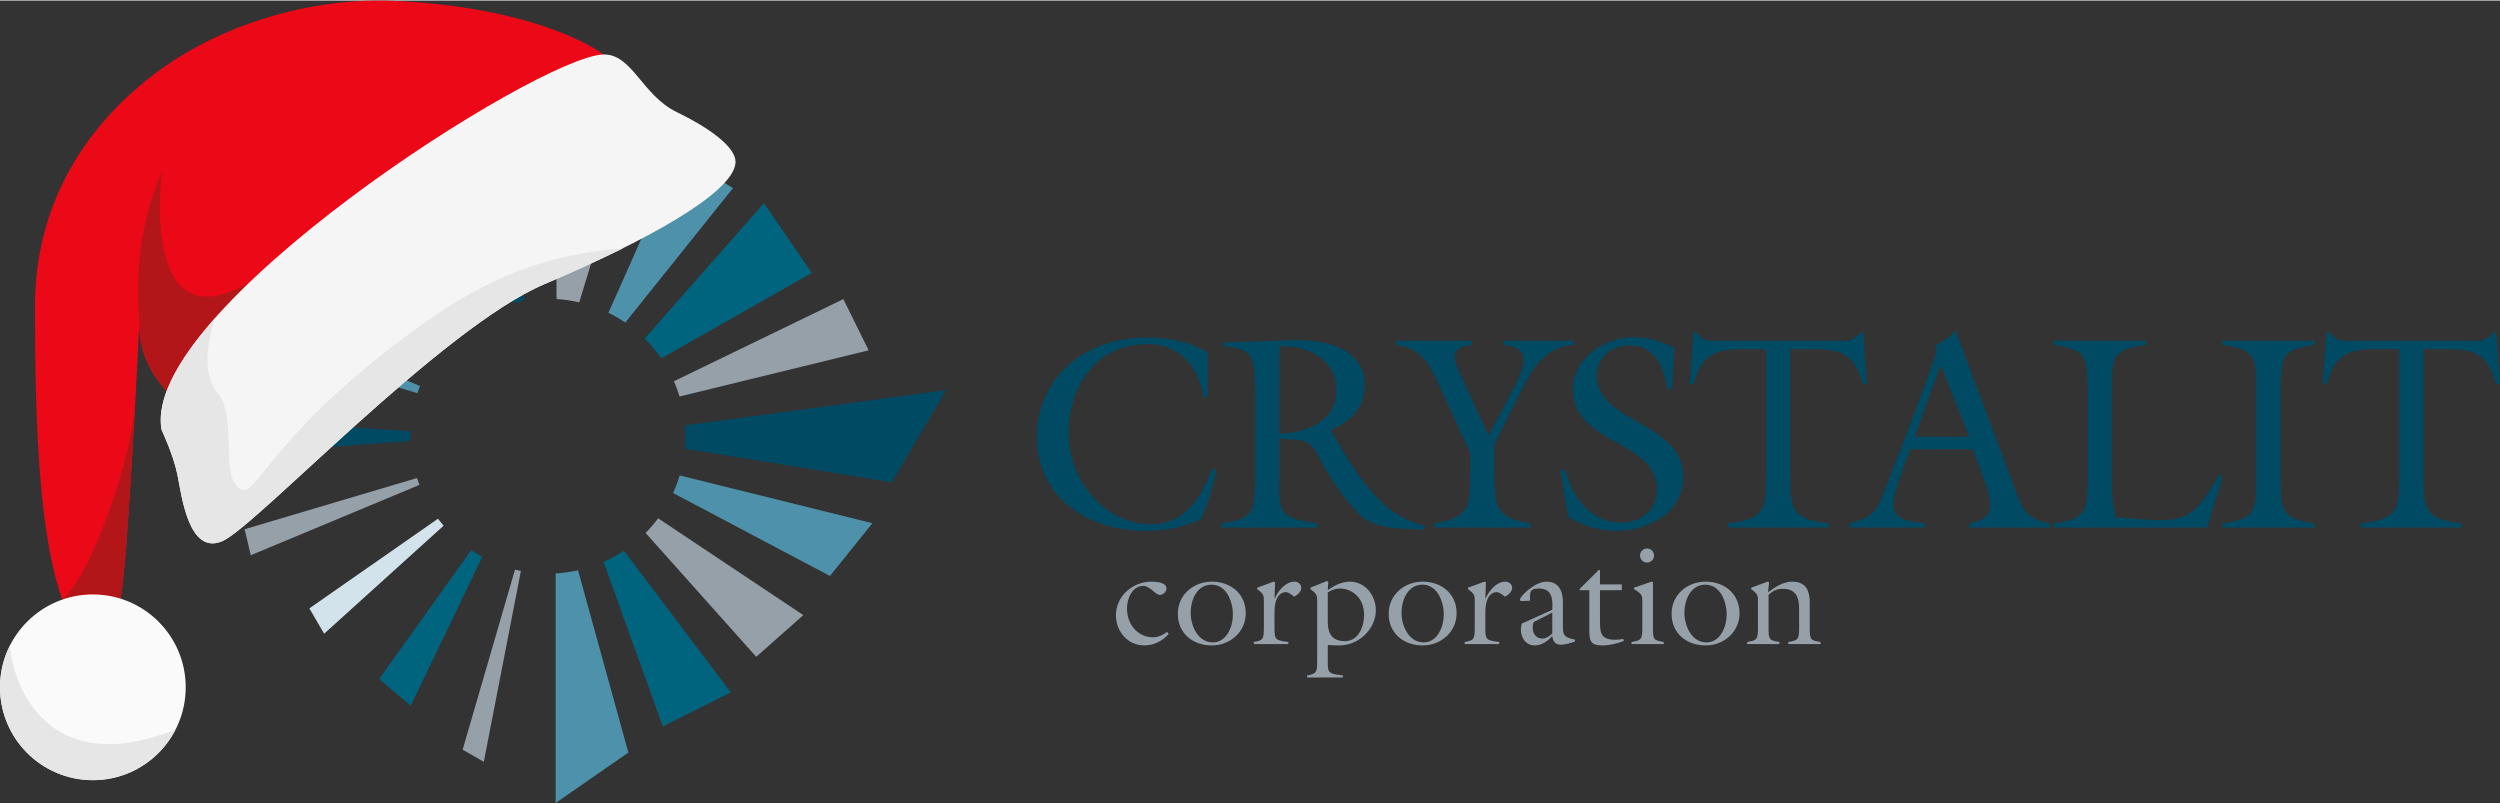 <?xml version="1.0" encoding="UTF-8"?> <svg xmlns="http://www.w3.org/2000/svg" xmlns:xlink="http://www.w3.org/1999/xlink" xml:space="preserve" width="644px" height="207px" version="1.1" style="shape-rendering:geometricPrecision; text-rendering:geometricPrecision; image-rendering:optimizeQuality; fill-rule:evenodd; clip-rule:evenodd" viewBox="0 0 836.23 268.41"><rect x="0" y="0" width="836.23" height="268.41" fill="#333333" stroke="none"/> <defs> <style type="text/css"> .fil2 {fill:#004A64} .fil1 {fill:#00647F} .fil4 {fill:#4D92AA} .fil3 {fill:#95A0A9} .fil6 {fill:#B31618} .fil0 {fill:#D2E3EB} .fil8 {fill:#E6E6E6} .fil5 {fill:#EB0817} .fil7 {fill:whitesmoke} .fil9 {fill:#FAFAFA} </style> </defs> <g id="Слой_x0020_1">  <g id="_2816630241968"> <g> <path class="fil0" d="M146.51 173.31l-43.03 29.99 4.94 8.48 39.98 -36.14c-0.66,-0.76 -1.29,-1.53 -1.89,-2.33z"></path> <path class="fil1" d="M157.6 183.86l-30.76 43.07 10.55 8.95 23.91 -49.78c-1.27,-0.7 -2.51,-1.44 -3.7,-2.24z"></path> <g> <g> <g> <path class="fil2" d="M402.59 132.73c-1.76,-10.38 -7.82,-17.82 -18.84,-17.82 -16.81,0 -26.27,13.78 -26.27,29.57 0,18.1 13.87,30.68 27.19,30.68 12.03,0 16.81,-8.8 20.94,-18.73l1.28 0.55c-1.1,5.6 -2.85,11.11 -5.05,16.44 -5.87,2.85 -12.22,3.95 -18.74,3.95 -19.2,0 -36.28,-11.01 -36.28,-31.78 0,-16.35 12.77,-32.88 37.01,-32.88 6.99,0 14.06,1.37 20.12,4.96l0 15.06 -1.36 0z"></path> <path class="fil2" d="M409.09 115.65l0 -1.3 22.42 -0.72c23.15,-0.74 24.99,10.56 24.99,14.97 0,7.71 -4.78,12.12 -11.4,15.06l0.46 0.65c7.08,12.39 15.9,28.19 31.05,31.32l-0.27 1.37c-9.74,-0.46 -16.9,-0.19 -22.25,-5.69 -6.06,-6.35 -10.83,-14.43 -12.76,-18.37 -3.68,-7.62 -6.98,-5.43 -13.41,-6.52l0 14.78c0,10.1 0.18,11.93 12.76,13.69l0 1.37 -32.24 0 0 -1.37c11.03,-1.47 11.13,-4.23 11.39,-13.69l0 -28.48c0.01,-14.04 -0.45,-16.16 -10.74,-17.07zm37.94 14.88c0,-10.75 -9.45,-15.07 -19.09,-14.98l0 29.31c8.8,-0.1 19.09,-4.14 19.09,-14.33z"></path> <path class="fil2" d="M526.5 115.19c-7.98,0.63 -11.93,5.05 -15.8,11.67l-10.84 21.49 0 10.38c0.19,10.56 0.37,14.33 12.13,16.16l0 1.38 -32.33 0 0 -1.38c11.75,-1.83 11.92,-5.6 12.12,-16.16l0 -7.35 -9.56 -20.85c-3.49,-7.71 -5.97,-14.23 -15.25,-15.34l0 -1.38 25.35 0 0 1.38c-7.52,1.01 -6.51,4.04 -3.58,10.47l9.19 19.84 7.99 -15.15c5.69,-10.66 4.97,-14.15 -3.03,-15.16l0 -1.38 23.6 0 0 1.38 0.01 0z"></path> <path class="fil2" d="M557.83 129.98c-1.47,-7.45 -3.86,-14.62 -12.96,-14.62 -5.87,0 -10.74,4.04 -10.74,10.11 0,15.9 28.94,15.34 28.94,33.89 0,11.85 -11.76,18.01 -22.33,18.01 -5.6,0 -11.47,-1.66 -16.16,-4.69l-2.66 -15.61 1.65 0c2.3,8.82 8.45,17.54 18.56,17.54 6.79,0 12.12,-4.05 12.12,-11.21 0,-16.35 -28.11,-14.87 -28.11,-33.25 0,-10.75 10.66,-17.53 20.49,-17.53 4.68,0 9.37,1.37 13.41,3.58l-0.74 13.78 -1.47 0 0 0z"></path> <path class="fil2" d="M623.19 110.96l1.28 17.17 -1.28 0.28c-3.22,-11.39 -8.27,-11.85 -18.83,-11.85l-5.52 0 0 42.44c0,11.39 0.56,14.42 12.86,15.89l0 1.37 -33.8 0.01 0 -1.38c12.31,-1.47 12.86,-4.5 12.86,-15.89l0 -42.44 -5.51 0c-10.56,0 -15.61,0.46 -18.83,11.85l-1.28 -0.28 1.28 -17.17 0.74 0 0.92 0.82c2.29,2.11 2.66,2.02 5.69,2.02l42.07 0c3.03,0 3.4,0.09 5.69,-2.02l0.92 -0.82 0.74 0z"></path> <path class="fil2" d="M633.33 168.64c0,5.6 6.34,5.6 10.48,6.25l0 1.37 -25.17 0 0 -1.37c8.17,-2.21 9,-4.04 11.85,-11.21l10.38 -27.09 5.51 -14.98c0.82,-2.38 2.02,-4.59 1.01,-6.33 2.48,-1.01 4.78,-2.66 6.71,-4.97l20.2 53.83c2.48,6.71 4.04,9.38 11.4,10.75l0 1.37 -27.01 0 0 -1.37c3.21,-0.74 7.08,-1.75 7.08,-5.89 0,-3.85 -3.49,-12.48 -5.89,-18.92l-20.94 0c-1.57,4.6 -5.61,14.16 -5.61,18.56zm7.17 -22.77l18.19 0 -9.56 -23.9 -8.63 23.9z"></path> <path class="fil2" d="M698.3 161.21l0 -32.34c-0.28,-9.46 -0.38,-12.21 -11.41,-13.68l0 -1.39 30.87 0 0 1.39c-11.02,1.47 -11.38,4.21 -11.38,13.68l0 30.13c0,4.59 0,9.47 1.38,13.87l11.2 0.82c13.96,1.01 16.27,-3.3 23.34,-15.05l1.19 0.55 -5.23 17.08 -51.36 0 0 -1.37c11.02,-1.48 11.12,-4.24 11.4,-13.69z"></path> <path class="fil2" d="M774.22 174.89l0 1.37 -30.86 0 0 -1.37c11.02,-1.47 11.11,-4.23 11.39,-13.69l0 -32.33c-0.27,-9.47 -0.37,-12.22 -11.39,-13.69l0 -1.38 30.86 0 0 1.38c-11.02,1.47 -11.11,4.22 -11.39,13.69l0 32.33c0.27,9.46 0.37,12.22 11.39,13.69z"></path> <path class="fil2" d="M834.96 110.96l1.27 17.17 -1.27 0.28c-3.22,-11.39 -8.27,-11.85 -18.84,-11.85l-5.51 0 0 42.44c0,11.39 0.55,14.42 12.86,15.89l0 1.37 -33.81 0.01 0 -1.38c12.31,-1.47 12.87,-4.5 12.87,-15.89l0 -42.44 -5.51 0c-10.57,0 -15.62,0.46 -18.83,11.85l-1.29 -0.28 1.29 -17.17 0.73 0 0.92 0.82c2.3,2.11 2.66,2.02 5.69,2.02l42.07 0c3.03,0 3.4,0.09 5.7,-2.02l0.92 -0.82 0.74 0z"></path> </g> </g> <g> <g> <path class="fil3" d="M382.79 215.7c-5.63,0 -9.52,-4.71 -9.52,-10.11 0,-6.47 5.64,-11.22 11.88,-11.22 1.47,0 5.03,0.17 5.03,2.3 0,1.01 -1.1,2.13 -2.17,2.13 -1.61,0 -3.27,-3.01 -5.59,-3.01 -3.69,0 -5.45,4.3 -5.45,7.44 0,5.95 4.06,9.75 8.64,9.75 1.89,0 3.23,-0.7 4.76,-1.81l0.55 0.69c-2.07,2.36 -4.94,3.84 -8.13,3.84z"></path> <path class="fil3" d="M393.97 205.13c0,-6.38 5.22,-10.76 11.42,-10.76 6.27,0 11.31,4.06 11.31,10.57 0,6.28 -5.27,10.76 -11.37,10.76 -6.32,0 -11.36,-4.01 -11.36,-10.57zm4.3 -0.33c0,4.3 2.41,9.89 7.39,9.89 4.67,0 6.74,-5.32 6.74,-9.29 0,-4.24 -2.07,-10.02 -7.11,-10.02 -4.99,0 -7.02,5.17 -7.02,9.42z"></path> <path class="fil3" d="M430.94 214.54l0 0.71 -11.55 0 0 -0.71c3.18,-0.5 3.32,-1.06 3.37,-4.66l0 -8.82c0,-1.94 0.04,-2.54 -2.26,-4.2l0 -0.47 5.5 -2.02 0.51 0.17 -0.19 5.45 0.09 0c1.01,-2.45 3.6,-5.62 6.51,-5.62 1.3,0 2.36,0.82 2.36,2.11 0,1.26 -1.34,2.41 -2.4,2.91 -0.78,-0.59 -1.95,-1.61 -2.96,-1.52 -3.93,0.38 -3.61,6.66 -3.61,7.35l0 4.66c0,3.79 0.2,4.16 4.63,4.66z"></path> <path class="fil3" d="M449.16 225.72l0 0.7 -11.96 0 0 -0.7c3.2,-0.5 3.33,-1.06 3.38,-4.66l0 -20c0,-1.94 0.04,-2.54 -2.27,-4.2l0 -0.47 5.5 -2.21 0.5 0.19 -0.18 2.81c2.12,-1.48 4.66,-2.81 7.35,-2.81 5.27,0 8.73,4.66 8.73,9.64 0,5.87 -5.46,12.02 -12.98,11.69l-3.1 -0.13 0 5.49c0,3.79 0.18,4.16 5.03,4.66zm0.71 -11.45c4.51,0 6.41,-4.85 6.41,-8.69 0,-6.97 -5.41,-8.91 -7.8,-8.91 -1.71,0 -2.92,0.36 -4.35,1.33l0 9.48c0,2.5 0.23,6.79 5.74,6.79z"></path> <path class="fil3" d="M464.5 205.13c0,-6.38 5.22,-10.76 11.41,-10.76 6.29,0 11.32,4.06 11.32,10.57 0,6.28 -5.27,10.76 -11.37,10.76 -6.31,0 -11.36,-4.01 -11.36,-10.57zm4.3 -0.33c0,4.3 2.4,9.89 7.39,9.89 4.66,0 6.74,-5.32 6.74,-9.29 0,-4.24 -2.08,-10.02 -7.11,-10.02 -4.98,0 -7.02,5.17 -7.02,9.42z"></path> <path class="fil3" d="M501.46 214.54l0 0.71 -11.54 0 0 -0.71c3.18,-0.5 3.33,-1.06 3.37,-4.66l0 -8.82c0,-1.94 0.04,-2.54 -2.27,-4.2l0 -0.47 5.5 -2.02 0.51 0.17 -0.19 5.45 0.1 0c1.01,-2.45 3.6,-5.62 6.51,-5.62 1.29,0 2.35,0.82 2.35,2.11 0,1.26 -1.34,2.41 -2.4,2.91 -0.78,-0.59 -1.94,-1.61 -2.96,-1.52 -3.93,0.38 -3.6,6.66 -3.6,7.35l0 4.66c0,3.79 0.19,4.16 4.62,4.66z"></path> <path class="fil3" d="M514.65 196.67c-3.19,0 -2.87,1.52 -2.87,4.07l-2.3 0.13c-0.38,0 -1.07,0.05 -1.07,-0.46 0,-1.25 5.08,-6.04 8.83,-6.04 4.25,0 5.54,3.23 5.54,6.92l0 6.55c0,4.08 -0.28,5.04 4.02,5.92l0 0.68c-1.76,0.51 -3.29,1.03 -4.67,1.03 -1.94,0 -2.68,-1.11 -2.91,-2.91 -1.47,1.66 -3.51,3.14 -5.86,3.14 -2.96,0 -4.63,-2.5 -4.63,-5.26 0,-0.69 0.1,-1.34 0.28,-2.04l10.21 -4.62c0.37,-5.04 -0.92,-7.11 -4.57,-7.11zm-1.98 13.08c0,1.94 1.1,3.65 3.23,3.65 1.24,0 2.49,-0.84 3.32,-1.71l0 -6.98 -6.23 3.18c-0.19,0.6 -0.32,1.21 -0.32,1.86z"></path> <path class="fil3" d="M540.25 213.8c0.93,0 1.85,-0.08 2.73,-0.32l0.18 0.74c-2.3,0.87 -4.75,1.48 -7.29,1.48 -4.48,0 -4.25,-2.35 -4.25,-5.91l0 -12.57 -3.1 0 -0.23 -0.32 6.47 -6.43 0.42 0 0 4.81 7.3 0 0 1.95 -7.3 -0.01 0 9.89c0,4.11 0.04,6.69 5.07,6.69z"></path> <path class="fil3" d="M545.74 214.54c3.42,-0.5 3.56,-1.06 3.6,-4.66l0 -8.82c0,-1.94 0.05,-2.54 -2.81,-4.2l0 -0.47 5.86 -2.02 0.51 0.17 0 15.34c0,3.78 0.19,4.16 3.61,4.66l0 0.7 -10.77 0 0 -0.7 0 0zm5.18 -26.56c-1.29,0 -2.36,-1.06 -2.36,-2.36 0,-1.29 1.07,-2.35 2.36,-2.35 1.29,0 2.36,1.06 2.36,2.35 0,1.3 -1.07,2.36 -2.36,2.36z"></path> <path class="fil3" d="M559.13 205.13c0,-6.38 5.22,-10.76 11.42,-10.76 6.27,0 11.31,4.06 11.31,10.57 0,6.28 -5.27,10.76 -11.37,10.76 -6.33,0 -11.36,-4.01 -11.36,-10.57zm4.29 -0.33c0,4.3 2.41,9.89 7.39,9.89 4.67,0 6.75,-5.32 6.75,-9.29 0,-4.24 -2.08,-10.02 -7.11,-10.02 -4.99,0 -7.03,5.17 -7.03,9.42z"></path> <path class="fil3" d="M585.75 196.86l0 -0.47 5.5 -2.02 0.51 0.17 -0.37 3.38c2.63,-1.94 5.17,-3.55 8.12,-3.55 5.55,0 5.83,4.57 5.83,7.28l0 8.23c0,3.79 0.18,4.17 3.61,4.66l0 0.71 -10.77 0 0 -0.71c3.41,-0.5 3.56,-1.06 3.61,-4.66l0 -5.32c0,-3.23 0.13,-7.8 -5.5,-7.8 -1.9,0 -3.19,0.6 -4.72,1.99l0 11.13c0,3.79 0.2,4.17 3.61,4.66l0 0.71 -10.76 0 0 -0.71c3.41,-0.5 3.56,-1.06 3.6,-4.66l0 -8.82c-0.01,-1.94 0.04,-2.54 -2.27,-4.2z"></path> </g> </g> </g> <path class="fil4" d="M160.67 105.68l-24.56 -47.64 -7.62 5.49 29.82 43.59c0.77,-0.5 1.56,-0.98 2.36,-1.44z"></path> <path class="fil3" d="M193.75 100.95l17.74 -58.25 -25.63 -17.9 0.3 75.04c2.6,0.16 5.13,0.54 7.59,1.11z"></path> <path class="fil4" d="M209.15 107.71l36.03 -44.97 -18.12 -11.2 -23.55 52.89c1.97,0.96 3.85,2.06 5.64,3.28z"></path> <path class="fil1" d="M221.17 119.67l50.38 -28.56 -16.02 -23.35 -39.89 45.3c2.04,2.02 3.89,4.24 5.53,6.61z"></path> <path class="fil3" d="M227.3 132.44l63.26 -15.45 -8.46 -17.13 -56.68 27.47c0.73,1.66 1.36,3.37 1.88,5.11z"></path> <path class="fil2" d="M229.1 142.1c0.1,1.19 0.16,2.4 0.16,3.61 0,1.42 -0.08,2.81 -0.2,4.19l69.25 11.24 18.16 -30.85 -87.37 11.81z"></path> <path class="fil4" d="M227.34 158.84c-0.59,2.03 -1.34,3.99 -2.2,5.88l52.47 27.75 14.2 -17.65 -64.47 -15.98z"></path> <path class="fil3" d="M220.15 173.18c-1.28,1.73 -2.7,3.36 -4.21,4.89l37.01 41.44 15.76 -13.95 -48.56 -32.38z"></path> <path class="fil1" d="M208.68 184.03c-2.14,1.43 -4.41,2.67 -6.79,3.73l19.82 55.03 22.74 -11.4 -35.77 -47.36z"></path> <path class="fil4" d="M185.86 191.61l0 76.8 24.32 -16.88 -16.83 -60.96c-2.43,0.54 -4.93,0.9 -7.49,1.04z"></path> <path class="fil3" d="M172.26 190.35l-17.51 60.23 7.08 4.06 12.41 -63.85c-0.67,-0.13 -1.32,-0.28 -1.98,-0.44z"></path> <path class="fil3" d="M139.48 159.71l-57.66 17.12 2.06 8.7 56.41 -23.52c-0.29,-0.75 -0.56,-1.52 -0.81,-2.3z"></path> <path class="fil2" d="M137.31 145.71c0,-0.55 0.02,-1.1 0.04,-1.64l-71.44 -4.71 -4.14 13.57 75.58 -5.65c-0.02,-0.52 -0.04,-1.04 -0.04,-1.57z"></path> <path class="fil4" d="M140.47 128.95l-55.08 -23.66 -3.11 8.53 57.33 17.52c0.27,-0.81 0.56,-1.61 0.86,-2.39z"></path> <path class="fil0" d="M148.63 115.51l-39.28 -36.92 -7.32 9.51 44.29 30.28c0.73,-0.99 1.51,-1.94 2.31,-2.87z"></path> <path class="fil2" d="M175.39 100.42l-9.37 -64.8 -11.26 9.48 17.07 56.08c1.17,-0.31 2.36,-0.54 3.56,-0.76z"></path> </g> </g> <g id="_2816630259728"> <path class="fil5" d="M201.77 18.04l-108.6 112.85 -37.38 0c-1.4,-2.27 -9.82,-9.92 -9.13,-23.67 0,0 -4.09,84.77 -6.41,92.81l-19.41 0.34c-7.82,-21.77 -9.15,-59.4 -9.15,-97.96 0,-33.82 16.25,-58.5 36.51,-75.14 24.17,-19.86 56.73,-28.29 83.26,-27.17 45.92,1.93 67.62,15.61 70.31,17.94z"></path> <path class="fil6" d="M83.55 94.17c-38.1,22.41 -29.08,-40.32 -29.34,-36.91 -10.98,24.01 -7.55,49.96 -7.55,49.96 0,0 0,0.05 0,0.13 -0.62,13.38 7.38,20.95 9.03,23.39 4.11,-10.98 14.44,-23.71 27.86,-36.57z"></path> <path class="fil6" d="M45.26 134.26c-1.12,19.42 -15.06,58.42 -24.42,66.11 3.21,-1.12 6.64,-1.72 10.22,-1.72 3.2,0 6.29,0.48 9.19,1.38 1.46,-5.04 3.6,-40.21 5.01,-65.77z"></path> </g> <g id="_2816630261712"> <path class="fil7" d="M54.07 143.65c0,0 3.94,8.25 5.31,15.11 1.37,6.86 3.78,27.05 15.1,22.01 11.32,-5.05 73.25,-71.31 107.58,-85.89 34.33,-14.58 62.54,-30.24 63.93,-40.27 0.75,-5.42 -8.89,-12.1 -19.76,-17.38 -11.46,-5.58 -14.84,-19.5 -24.46,-19.19 -21.95,0.72 -155.25,85.93 -147.7,125.61z"></path> <path class="fil8" d="M54.07 143.65c0,0 3.94,8.25 5.31,15.11 1.37,6.86 3.78,27.05 15.1,22.01 11.32,-5.05 73.25,-71.31 107.58,-85.89 8.51,-3.61 17.59,-7.74 26.45,-12.05 -33.61,2.6 -54.55,15.86 -72.92,29.59 -45.72,34.18 -49.79,54.08 -55.15,51.02 -7.2,-4.12 -0.68,-24.01 -7.88,-32.55 -5.73,-6.82 -2.26,-19.74 -0.62,-24.7 -12.41,14.02 -19.81,27.25 -17.87,37.46z"></path> </g> <g id="_2816630261232"> <circle class="fil9" cx="31.06" cy="229.71" r="31.06"></circle> <path class="fil8" d="M58.72 243.85c-41.54,16.5 -54.06,-12.97 -55.43,-28.06 -2.11,4.18 -3.29,8.91 -3.29,13.92 0,17.15 13.91,31.06 31.06,31.06 12.06,0 22.51,-6.87 27.66,-16.92z"></path> </g> </g> </svg> 